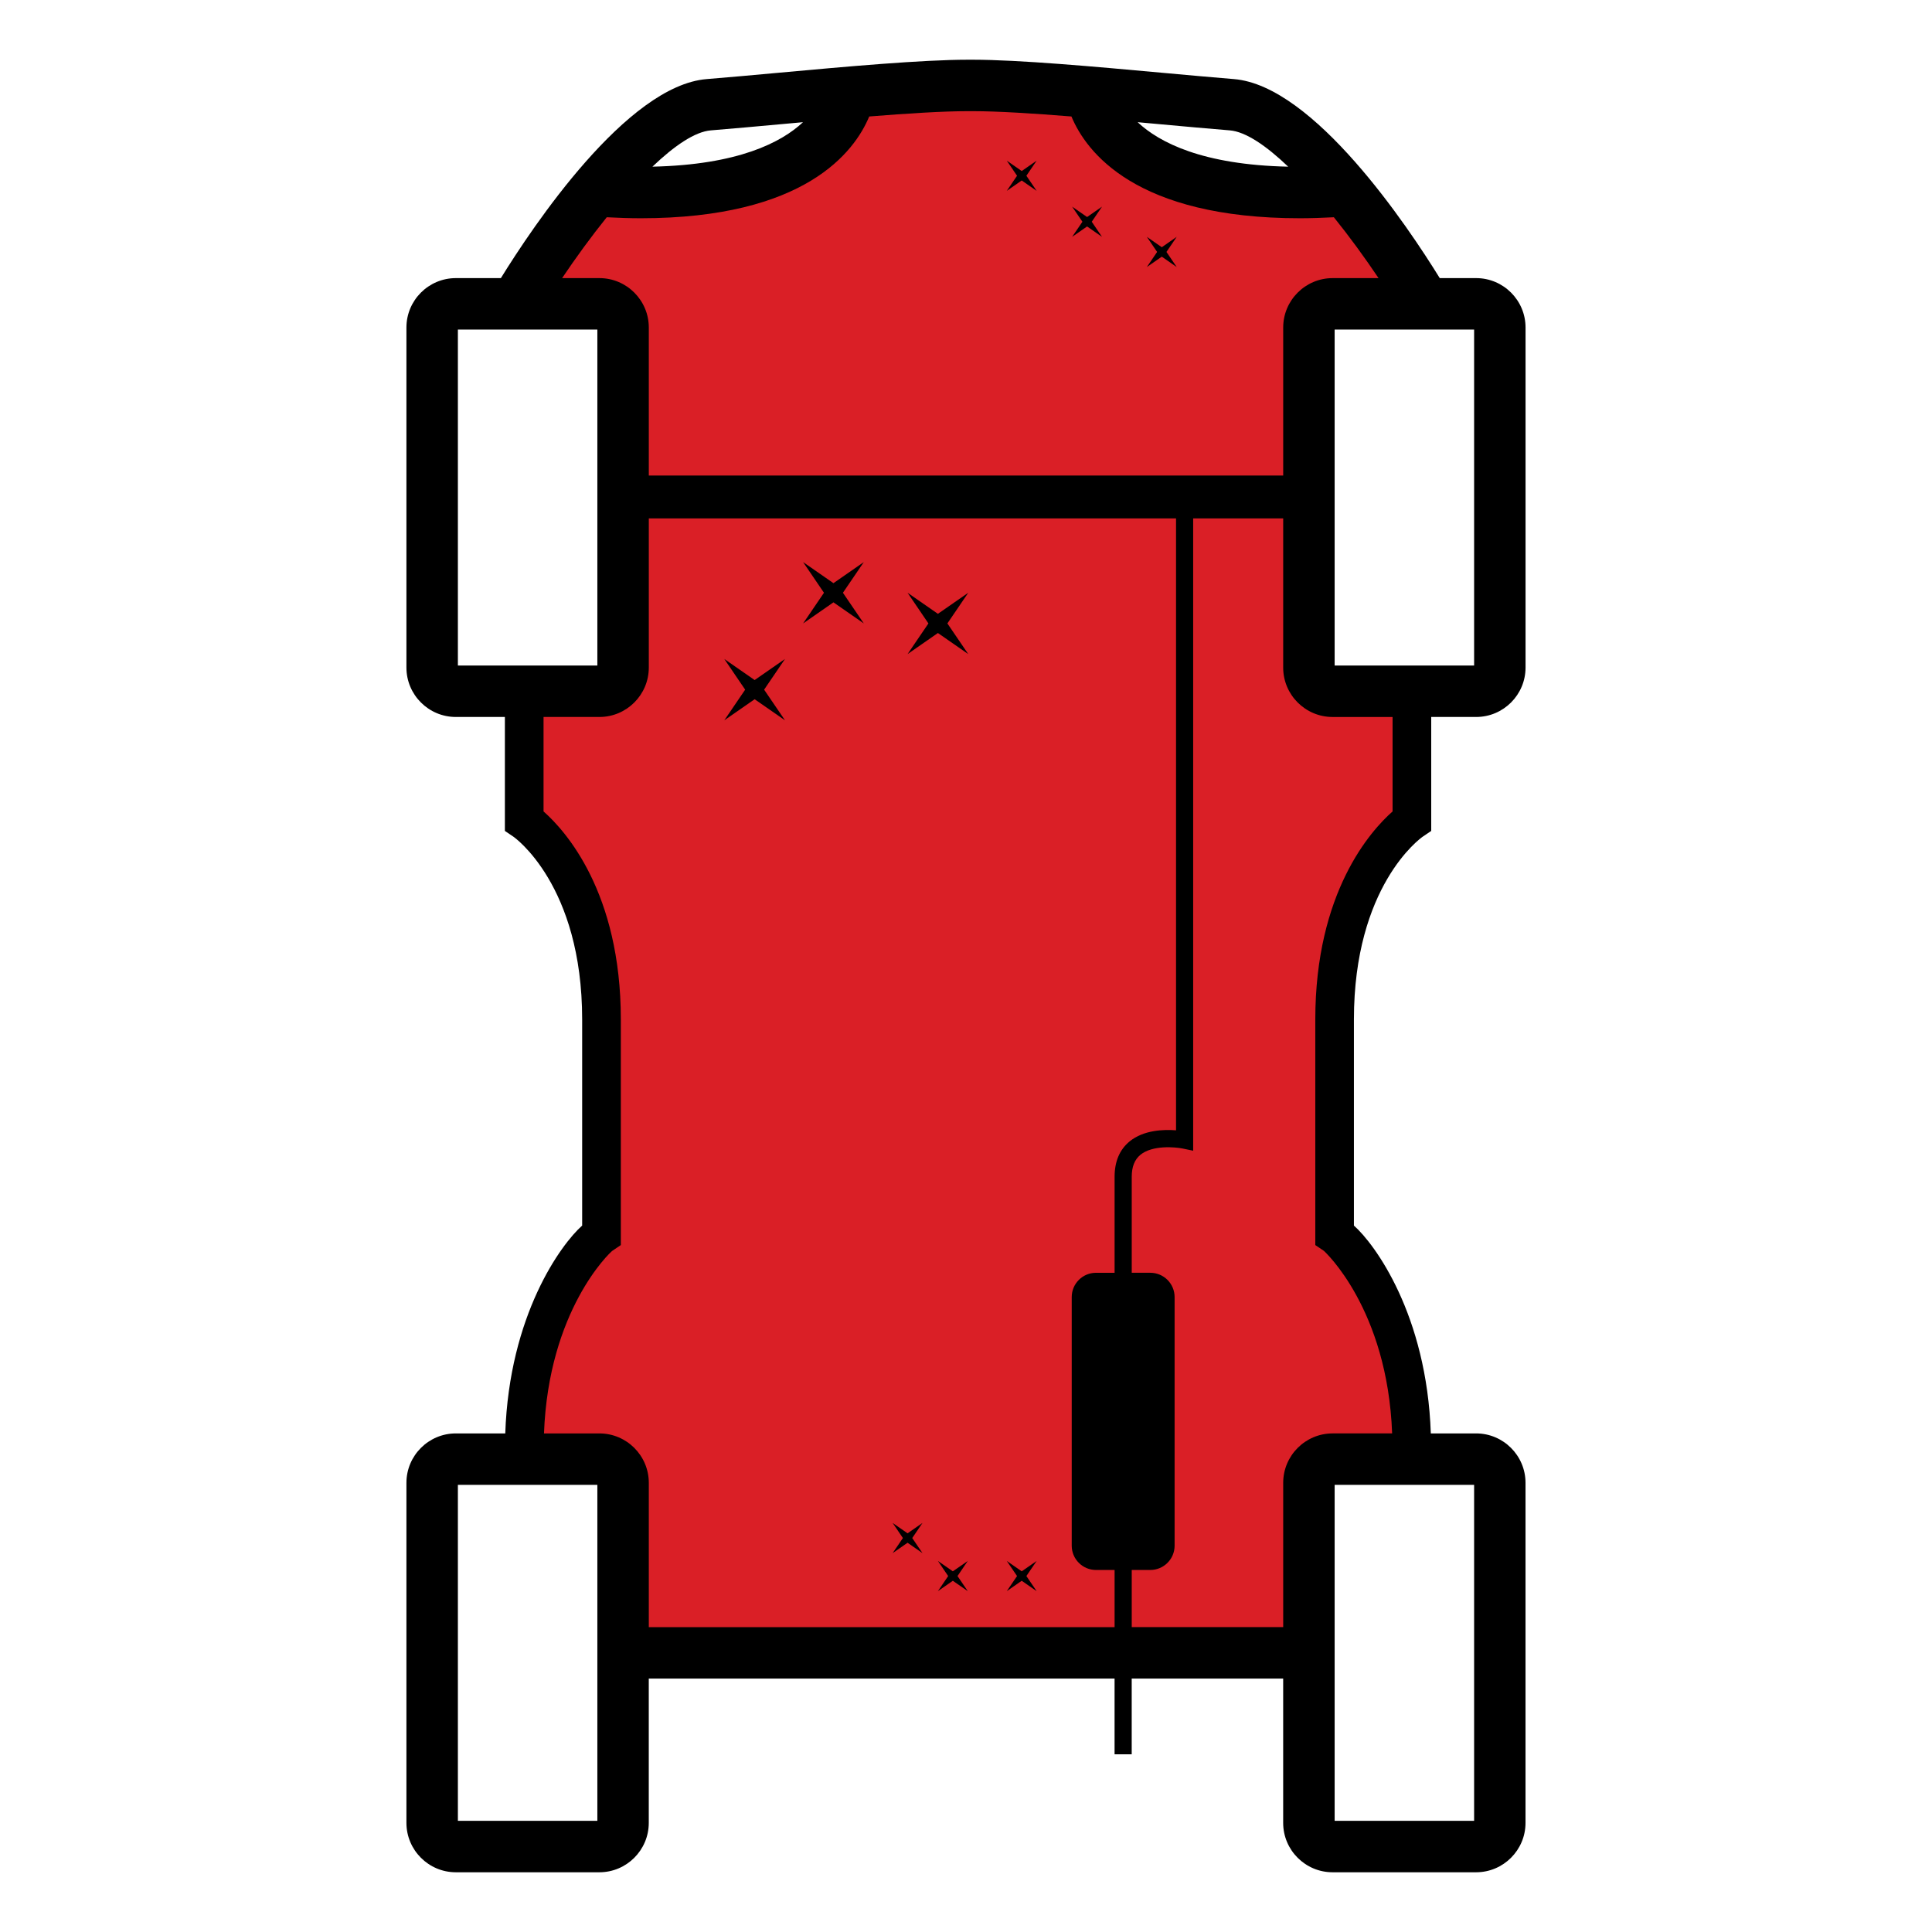 <?xml version="1.0" encoding="utf-8"?>
<!-- Generator: Adobe Illustrator 16.0.0, SVG Export Plug-In . SVG Version: 6.00 Build 0)  -->
<!DOCTYPE svg PUBLIC "-//W3C//DTD SVG 1.1//EN" "http://www.w3.org/Graphics/SVG/1.1/DTD/svg11.dtd">
<svg version="1.1" id="Layer_2" xmlns="http://www.w3.org/2000/svg" xmlns:xlink="http://www.w3.org/1999/xlink" x="0px" y="0px"
	 width="200px" height="200px" viewBox="0 0 200 200" enable-background="new 0 0 200 200" xml:space="preserve">
<rect fill="#FFFFFF" width="200" height="200"/>
<g>
	<g>
		<g>
			<path fill="#DA1F26" d="M65.95,33.906v16.318h67.672V33.906c0-2.27,1.847-4.116,4.116-4.116h6.63l-1.046-1.558
				c-1.491-2.22-3.107-4.423-4.675-6.37l-0.32-0.397l-0.51,0.026c-1.346,0.068-2.477,0.101-3.457,0.101
				c-16.193,0-21.195-6.215-22.735-9.919l-0.235-0.564l-0.608-0.049c-4.704-0.377-7.983-0.553-10.32-0.553h-0.453
				c-2.336,0-5.615,0.176-10.32,0.553l-0.608,0.049l-0.234,0.564c-1.541,3.704-6.543,9.919-22.736,9.919
				c-0.982,0-2.114-0.033-3.461-0.101l-0.51-0.026l-0.32,0.397c-1.564,1.944-3.181,4.147-4.673,6.37l-1.046,1.558h5.735
				C64.104,29.791,65.95,31.637,65.95,33.906z"/>
			<path fill="#DA1F26" d="M144.608,84.75l0.338-0.298v-11.23h-7.208c-2.27,0-4.116-1.846-4.116-4.116V52.662H65.95v16.444
				c0,2.27-1.847,4.116-4.116,4.116h-6.78v11.23l0.338,0.298c2.304,2.033,7.662,8.129,7.662,20.786v22.822l-0.454,0.308
				c-1.144,0.803-7.047,7.452-7.499,19.685l-0.039,1.037h6.772c2.27,0,4.116,1.847,4.116,4.116v15.937h67.672v-15.937
				c0-2.27,1.847-4.116,4.116-4.116h7.199l-0.039-1.037c-0.506-13.576-7.438-19.644-7.513-19.694l-0.439-0.298v-22.822
				C136.946,92.878,142.305,86.783,144.608,84.75z M113.247,161.523c-0.836,0-1.516-0.68-1.516-1.516v-25.734
				c0-0.836,0.68-1.516,1.516-1.516h5.618c0.836,0,1.516,0.68,1.516,1.516v25.734c0,0.836-0.68,1.516-1.516,1.516h-2.922H113.247z"
				/>
		</g>
		<path d="M147.28,86.612l0.88-0.595V74.221h4.648c2.821,0,5.116-2.295,5.116-5.116V33.906c0-2.821-2.295-5.116-5.116-5.116h-3.765
			c-3.284-5.319-13.023-19.931-21.309-20.603c-2.229-0.181-4.753-0.411-7.376-0.649c-6.976-0.636-14.882-1.356-19.685-1.356h-0.453
			c-4.802,0-12.708,0.72-19.685,1.356c-2.622,0.239-5.146,0.469-7.376,0.649c-8.283,0.671-18.023,15.283-21.308,20.603h-4.662
			c-2.821,0-5.116,2.295-5.116,5.116v35.199c0,2.821,2.295,5.116,5.116,5.116h5.076v11.796l0.88,0.595
			c0.071,0.048,7.12,4.977,7.12,18.923v21.337c-2.167,1.913-7.547,9.238-7.96,21.515h-5.116c-2.821,0-5.116,2.295-5.116,5.116
			v35.198c0,2.821,2.295,5.116,5.116,5.116h14.856c2.821,0,5.116-2.295,5.116-5.116v-14.938h48.219v7.84h1.774v-7.84h15.679v14.938
			c0,2.821,2.295,5.116,5.116,5.116h14.856c2.821,0,5.116-2.295,5.116-5.116v-35.198c0-2.821-2.295-5.116-5.116-5.116h-4.688
			c-0.413-12.276-5.793-19.602-7.96-21.515v-21.337C140.16,91.747,147.002,86.807,147.28,86.612z M152.6,34.115v34.781h-14.438
			V34.115H152.6z M119.876,12.841c2.643,0.241,5.185,0.473,7.43,0.655c1.648,0.134,3.778,1.59,6.047,3.758
			c-8.875-0.192-13.347-2.506-15.583-4.604C118.479,12.714,119.183,12.778,119.876,12.841z M73.591,13.496
			c2.246-0.182,4.788-0.414,7.431-0.655c0.692-0.063,1.396-0.127,2.103-0.191c-2.239,2.097-6.712,4.41-15.584,4.603
			C69.81,15.085,71.94,13.629,73.591,13.496z M62.811,22.49c1.216,0.062,2.398,0.103,3.512,0.103
			c17.007,0,22.134-6.867,23.659-10.535c3.952-0.317,7.626-0.55,10.24-0.55h0.453c2.615,0,6.289,0.233,10.24,0.55
			c1.525,3.668,6.65,10.535,23.659,10.535c1.111,0,2.293-0.041,3.508-0.103c1.628,2.022,3.209,4.193,4.624,6.301h-4.754
			c-2.821,0-5.116,2.295-5.116,5.116v15.318H67.164V33.906c0-2.821-2.295-5.116-5.116-5.116h-3.859
			C59.604,26.683,61.184,24.512,62.811,22.49z M47.4,34.115h14.438v34.781H47.4V34.115z M61.839,188.493H47.4v-34.782h14.438
			V188.493z M116.941,118.154c-1.035,0.848-1.559,2.082-1.559,3.671v9.933h-1.922c-1.39,0-2.516,1.126-2.516,2.516v25.734
			c0,1.389,1.126,2.516,2.516,2.516h1.922v5.916H67.164v-14.937c0-2.821-2.295-5.116-5.116-5.116h-5.734
			c0.472-12.749,6.806-18.715,7.074-18.903l0.88-0.595v-23.354c0-13.182-5.746-19.546-8-21.535v-9.779h5.78
			c2.821,0,5.116-2.295,5.116-5.116V53.662h54.579v63.348C120.483,116.911,118.392,116.969,116.941,118.154z M152.6,188.493h-14.438
			v-34.782H152.6V188.493z M137.04,129.483c0.068,0.047,6.593,6.003,7.073,18.903h-6.161c-2.821,0-5.116,2.295-5.116,5.116v14.937
			h-15.679v-5.916h1.922c1.389,0,2.516-1.127,2.516-2.516v-25.734c0-1.39-1.127-2.516-2.516-2.516h-1.922v-9.933
			c0-1.037,0.295-1.783,0.9-2.281c1.238-1.016,3.591-0.808,4.393-0.643l1.067,0.222V53.662h9.318v15.444
			c0,2.821,2.295,5.116,5.116,5.116h6.208V84c-2.254,1.989-8,8.354-8,21.535v23.354L137.04,129.483z"/>
	</g>
	<polygon points="78.12,70.398 74.979,68.217 77.139,71.393 74.979,74.566 78.12,72.384 81.262,74.566 79.102,71.393 81.262,68.217 
			"/>
	<polygon points="86.278,60.369 83.138,58.188 85.297,61.363 83.138,64.537 86.278,62.355 89.42,64.537 87.26,61.363 89.42,58.188 	
		"/>
	<polygon points="97.092,63.543 93.951,61.362 96.11,64.538 93.951,67.711 97.092,65.529 100.233,67.711 98.073,64.538 
		100.233,61.362 	"/>
	<polygon points="105.768,17.705 104.222,16.631 105.284,18.194 104.222,19.757 105.768,18.683 107.313,19.757 106.251,18.194 
		107.313,16.631 	"/>
	<polygon points="112.534,22.466 110.988,21.392 112.051,22.955 110.988,24.518 112.534,23.443 114.08,24.518 113.018,22.955 
		114.08,21.392 	"/>
	<polygon points="120.268,25.592 118.722,24.518 119.784,26.081 118.722,27.644 120.268,26.569 121.813,27.644 120.751,26.081 
		121.813,24.518 	"/>
	<polygon points="105.768,162.663 104.222,161.589 105.284,163.152 104.222,164.715 105.768,163.641 107.313,164.715 
		106.251,163.152 107.313,161.589 	"/>
	<polygon points="98.638,162.663 97.092,161.589 98.154,163.152 97.092,164.715 98.638,163.641 100.184,164.715 99.121,163.152 
		100.184,161.589 	"/>
	<polygon points="93.951,158.728 92.405,157.653 93.468,159.217 92.405,160.779 93.951,159.705 95.497,160.779 94.435,159.217 
		95.497,157.653 	"/>
</g>
</svg>

